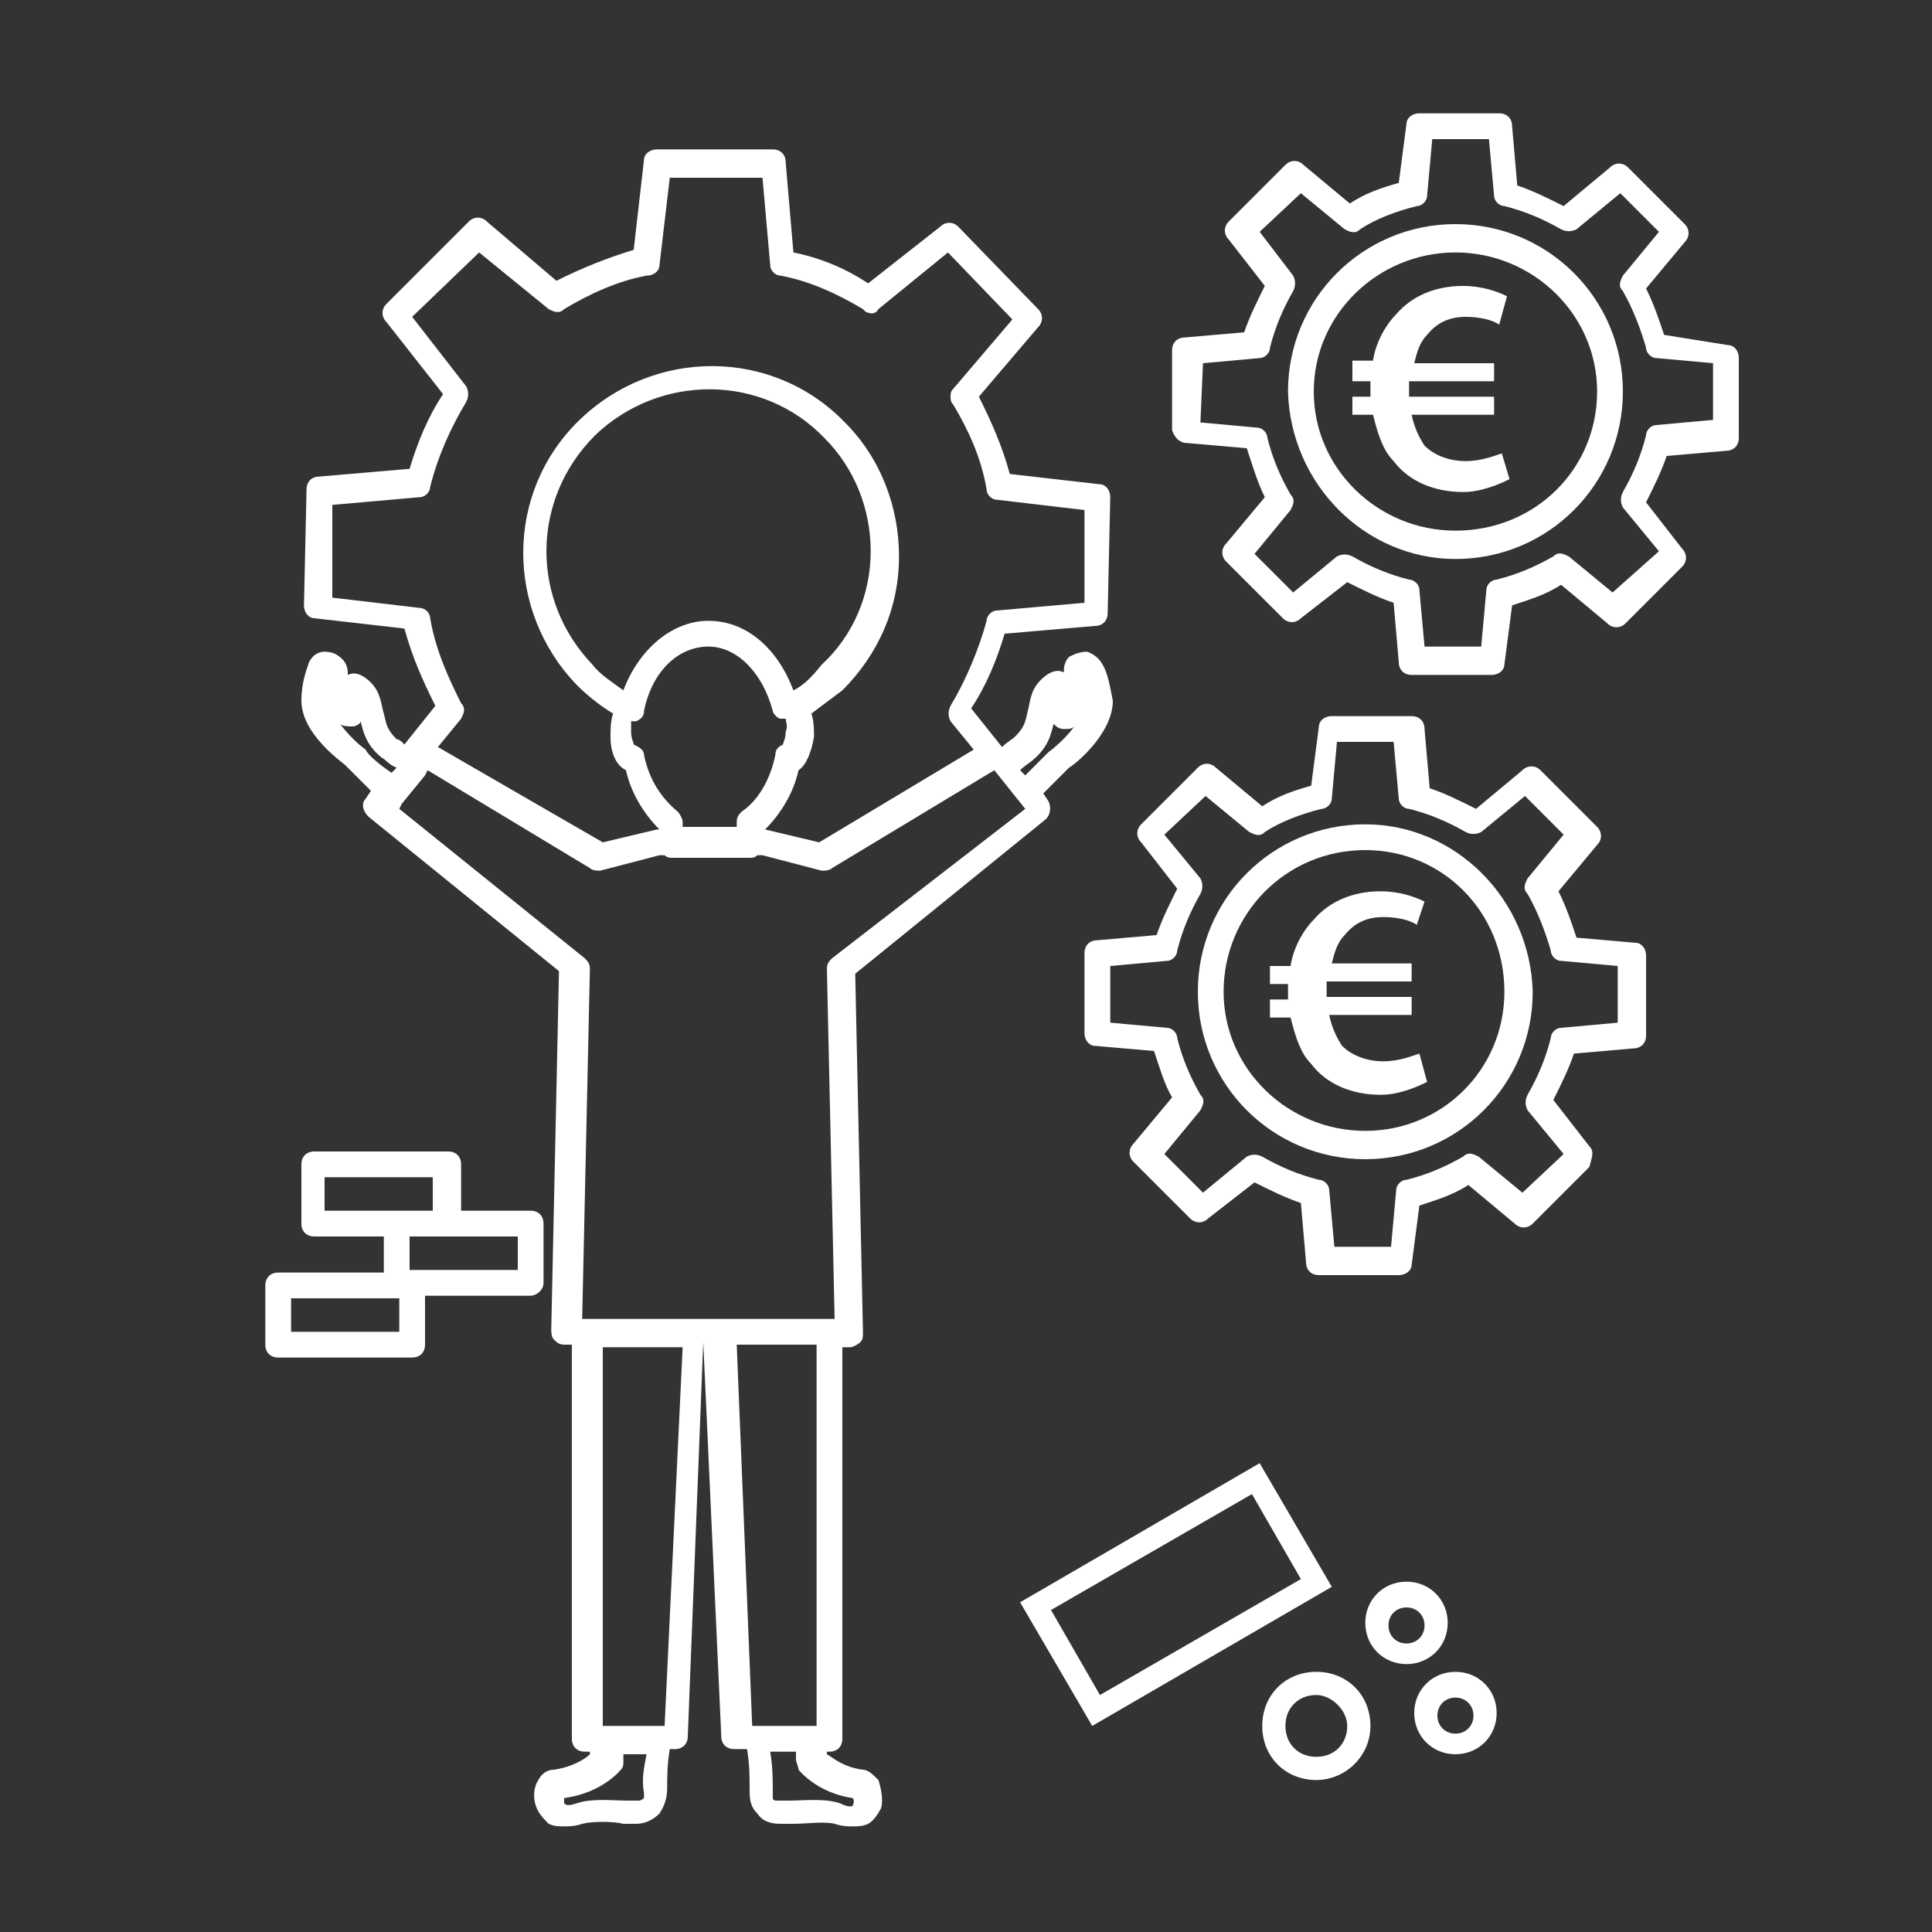 <?xml version="1.0" encoding="utf-8"?>
<svg xmlns="http://www.w3.org/2000/svg" xmlns:xlink="http://www.w3.org/1999/xlink" version="1.1" id="Layer_1" x="0px" y="0px" viewBox="0 0 75 75" style="enable-background:new 0 0 75 75;" xml:space="preserve" width="75" height="75">
<rect x="0" y="0" width="75" height="75" fill="#333333" stroke="none"/>
<style type="text/css">
	.st0{fill:#FFFFFF;}
</style>
<g>
	<path class="st0" d="M21.1,49.8v-2.3c0-0.3-0.2-0.5-0.5-0.5h-2.7v-1.8c0-0.3-0.2-0.5-0.5-0.5h-5.2c-0.3,0-0.5,0.2-0.5,0.5v2.3   c0,0.3,0.2,0.5,0.5,0.5h2.7v1.4h-4.1c-0.3,0-0.5,0.2-0.5,0.5v2.3c0,0.3,0.2,0.5,0.5,0.5H16c0.3,0,0.5-0.2,0.5-0.5v-1.9h4.1   C20.8,50.3,21.1,50.1,21.1,49.8z M12.6,45.7h4.2V47h-1.5h-2.7V45.7z M15.5,51.7h-4.2v-1.3h4.2V51.7z M20.1,49.3h-4.2V48h1.5h2.7   V49.3z"/>
	<path class="st0" d="M42.8,25.8c-0.1-0.2-0.3-0.4-0.6-0.5c-0.3,0-0.5,0.1-0.7,0.2c-0.1,0.1-0.2,0.3-0.2,0.5c0,0,0,0.1,0,0.1   c-0.2-0.1-0.5-0.1-0.9,0.3c-0.4,0.4-0.4,0.8-0.5,1.2c-0.1,0.4-0.1,0.6-0.5,1c-0.1,0.1-0.3,0.2-0.5,0.4l-1.2-1.5   c0.6-0.9,1-1.9,1.3-2.9l3.5-0.3c0.3,0,0.5-0.2,0.5-0.5l0.1-4.5c0-0.3-0.2-0.5-0.4-0.5l-3.5-0.4c-0.3-1.1-0.7-2-1.2-3l2.3-2.7   c0.2-0.2,0.2-0.5,0-0.7l-3.1-3.2c-0.2-0.2-0.5-0.2-0.7,0l-2.8,2.2c-0.9-0.6-1.9-1-2.9-1.2l-0.3-3.5c0-0.3-0.2-0.5-0.5-0.5l-4.5,0h0   c-0.3,0-0.5,0.2-0.5,0.4l-0.4,3.5c-1,0.3-2,0.7-3,1.2l-2.7-2.3c-0.2-0.2-0.5-0.2-0.7,0l-3.2,3.2c-0.2,0.2-0.2,0.5,0,0.7l2.2,2.8   c-0.6,0.9-1,1.9-1.3,2.9l-3.5,0.3c-0.3,0-0.5,0.2-0.5,0.5l-0.1,4.5c0,0.3,0.2,0.5,0.4,0.5l3.5,0.4c0.3,1.1,0.7,2,1.2,3l-1.2,1.5   c-0.1-0.1-0.2-0.2-0.3-0.2c-0.4-0.4-0.4-0.6-0.5-1c-0.1-0.3-0.1-0.8-0.5-1.2c-0.4-0.4-0.7-0.4-0.9-0.3c0,0,0-0.1,0-0.1   c0-0.2-0.1-0.4-0.2-0.5c-0.2-0.2-0.4-0.3-0.7-0.3c-0.3,0-0.5,0.2-0.6,0.4c-0.1,0.3-0.3,0.8-0.3,1.5c0,1.3,1.6,2.4,1.7,2.5   c0,0,0.4,0.4,1,1l-0.2,0.3c-0.2,0.2-0.1,0.5,0.1,0.7l7.4,6l-0.3,13.9c0,0.1,0,0.3,0.1,0.4c0.1,0.1,0.2,0.2,0.4,0.2h0.3v15.3   c0,0.3,0.2,0.5,0.5,0.5h0.2l0,0.1c-0.2,0.2-0.7,0.5-1.4,0.6c-0.3,0-0.5,0.2-0.6,0.4c-0.2,0.3-0.2,0.7-0.1,1   c0.1,0.3,0.3,0.5,0.5,0.7c0.2,0.1,0.4,0.1,0.6,0.1c0.2,0,0.4,0,0.7-0.1c0.4-0.1,1.2-0.1,1.6,0c0.2,0,0.4,0,0.5,0   c0.4,0,0.7-0.2,0.9-0.4c0.2-0.3,0.3-0.6,0.3-1c0-0.4,0-0.9,0.1-1.5h0.2c0.3,0,0.5-0.2,0.5-0.5l0.6-15.3h0l0.7,15.3   c0,0.3,0.2,0.5,0.5,0.5H29c0.1,0.6,0.1,1.1,0.1,1.5c0,0.4,0,0.7,0.3,1c0.2,0.3,0.5,0.4,0.9,0.4c0.1,0,0.3,0,0.5,0   c0.5,0,1.2-0.1,1.6,0c0.3,0.1,0.5,0.1,0.7,0.1c0.2,0,0.4,0,0.6-0.1c0.2-0.1,0.4-0.4,0.5-0.6c0.1-0.3,0-0.8-0.1-1.1   c-0.2-0.2-0.4-0.4-0.6-0.4c-0.8-0.1-1.2-0.5-1.4-0.6l0-0.1h0.1c0.3,0,0.5-0.2,0.5-0.5V52.3h0.3c0.1,0,0.3-0.1,0.4-0.2   c0.1-0.1,0.1-0.2,0.1-0.4l-0.3-13.9l7.4-6c0.2-0.2,0.2-0.5,0.1-0.7l-0.2-0.3c0.6-0.6,1-1,1-1c0.2-0.1,1.7-1.3,1.7-2.6   C43.1,26.7,43,26.1,42.8,25.8z M16.7,24c0-0.2-0.2-0.4-0.4-0.4l-3.4-0.4l0-3.6l3.4-0.3c0.2,0,0.4-0.2,0.4-0.4   c0.3-1.2,0.8-2.3,1.4-3.3c0.1-0.2,0.1-0.4,0-0.6L16,12.3l2.6-2.5l2.7,2.2c0.2,0.1,0.4,0.2,0.6,0c1-0.6,2.1-1.1,3.2-1.3   c0.3,0,0.5-0.2,0.5-0.4l0.4-3.4l3.6,0l0.3,3.4c0,0.2,0.2,0.4,0.4,0.4c1.1,0.2,2.2,0.7,3.2,1.3c0,0,0.1,0.1,0.1,0.1   c0.2,0.1,0.4,0.1,0.5-0.1l2.7-2.2l2.5,2.6L37,15.1c-0.1,0.1-0.1,0.2-0.1,0.3c0,0.1,0,0.2,0.1,0.3c0.6,1,1.1,2.1,1.3,3.3   c0,0.2,0.2,0.4,0.4,0.4l3.4,0.4l0,3.6l-3.4,0.3c-0.2,0-0.4,0.2-0.4,0.4c-0.3,1.1-0.8,2.3-1.4,3.3c-0.1,0.2-0.1,0.4,0,0.6l0.9,1.1   l-6,3.6l-2.1-0.5c0,0,0,0,0,0c0.6-0.6,1.1-1.4,1.3-2.3c0.3-0.2,0.5-0.7,0.6-1.3c0-0.2,0-0.6-0.1-0.9c0.4-0.3,0.8-0.6,1.2-0.9   c1.4-1.4,2.2-3.2,2.2-5.2c0-1.9-0.7-3.8-2.1-5.2c-2.8-2.9-7.4-2.9-10.3-0.1c-2.9,2.8-2.9,7.4-0.1,10.3c0.4,0.4,0.9,0.8,1.4,1.1   c-0.1,0.3-0.1,0.6-0.1,0.9c0,0.6,0.2,1.1,0.6,1.3c0.2,0.9,0.7,1.7,1.3,2.3c0,0,0,0-0.1,0l-2.1,0.5L17,29l0.9-1.1   c0.1-0.2,0.2-0.4,0-0.6C17.4,26.3,16.9,25.2,16.7,24z M26.5,32.1c0-0.1,0-0.1,0-0.2c0-0.1-0.1-0.3-0.2-0.4   c-0.6-0.5-1.1-1.2-1.3-2.2c0-0.2-0.2-0.3-0.4-0.4c0-0.1-0.1-0.2-0.1-0.5c0-0.2,0-0.3,0-0.4c0.1,0,0.1,0,0.2,0   c0.2-0.1,0.3-0.2,0.3-0.4c0.3-1.5,1.3-2.5,2.5-2.5c1.1,0,2.1,1,2.5,2.5c0,0.1,0.2,0.3,0.3,0.3c0.1,0,0.1,0,0.2,0   c0,0.1,0.1,0.3,0,0.5c0,0.3-0.1,0.4-0.1,0.5c-0.2,0.1-0.3,0.2-0.3,0.4c-0.2,1-0.7,1.8-1.3,2.2c-0.1,0.1-0.2,0.2-0.2,0.4   c0,0.1,0,0.1,0,0.2H26.5z M30.8,26.8c-0.6-1.6-1.8-2.7-3.3-2.7c-1.4,0-2.7,1.1-3.3,2.7c-0.4-0.3-0.9-0.6-1.2-1   c-2.4-2.5-2.4-6.4,0.1-8.9c2.5-2.4,6.5-2.4,8.9,0.1c1.2,1.2,1.8,2.8,1.8,4.4c0,1.7-0.7,3.3-1.9,4.4C31.5,26.3,31.2,26.6,30.8,26.8z    M14.2,29.1c-0.3-0.2-0.7-0.6-1-1c0.1,0.1,0.3,0.1,0.5,0.1c0.1,0,0.3-0.1,0.3-0.2c0.1,0.4,0.2,0.9,0.8,1.4c0.2,0.1,0.3,0.3,0.6,0.4   l-0.2,0.2C14.6,29.6,14.2,29.2,14.2,29.1z M25,69.6c0,0.1,0,0.2,0,0.2c0,0-0.1,0.1-0.2,0.1c-0.1,0-0.2,0-0.4,0   c-0.6,0-1.4-0.1-2,0.1c-0.3,0.1-0.4,0.1-0.5,0c0-0.1,0-0.2,0-0.2c1.5-0.2,2.2-1.1,2.2-1.1c0.1-0.1,0.1-0.2,0.1-0.3l0-0.3h0.9   C25,68.6,24.9,69.1,25,69.6z M25.8,67h-2.4V52.3h3.1L25.8,67z M31,68.7c0,0,0.7,0.9,2.1,1.1c0,0,0.1,0.1,0,0.3c0,0-0.1,0.1-0.5-0.1   c-0.6-0.2-1.4-0.1-2-0.1c-0.2,0-0.3,0-0.4,0c-0.1,0-0.2,0-0.2-0.1c0,0,0-0.1,0-0.2c0-0.5,0-1-0.1-1.6h1l0,0.3   C30.9,68.4,31,68.6,31,68.7z M31.6,67h-2.4l-0.6-14.8h3.1V67z M32.3,37.2c-0.1,0.1-0.2,0.2-0.2,0.4l0.3,13.6h-9.8l0.3-13.6   c0-0.2-0.1-0.3-0.2-0.4l-7.2-5.8l0.1-0.2c0,0,0,0,0,0c0,0,0,0,0,0l0.9-1.1c0,0,0,0,0,0c0,0,0,0,0,0l0.1-0.2l6.3,3.8   c0.1,0.1,0.3,0.1,0.4,0.1l2.3-0.6h0.2c0.1,0.1,0.2,0.1,0.3,0.1h3c0.1,0,0.2,0,0.3-0.1h0.2l2.3,0.6c0.1,0,0.3,0,0.4-0.1l6.3-3.8   l1.2,1.5L32.3,37.2z M40.7,29.2c0,0-0.4,0.4-0.9,0.9l-0.2-0.2c0.2-0.2,0.4-0.3,0.5-0.4c0.6-0.5,0.7-1,0.8-1.4   c0.1,0.1,0.2,0.2,0.4,0.2c0.2,0,0.3,0,0.4-0.1C41.5,28.5,41.1,28.9,40.7,29.2z"/>
	<path class="st0" d="M46.1,17.2l2.3,0.2c0.2,0.6,0.4,1.3,0.7,1.9l-1.5,1.8c-0.2,0.2-0.2,0.5,0,0.7l2.2,2.2c0.2,0.2,0.5,0.2,0.7,0   l1.8-1.4c0.6,0.3,1.2,0.6,1.8,0.8l0.2,2.3c0,0.3,0.2,0.5,0.5,0.5l3.1,0h0c0.3,0,0.5-0.2,0.5-0.4l0.3-2.3c0.6-0.2,1.3-0.4,1.9-0.8   l1.8,1.5c0.2,0.2,0.5,0.2,0.7,0l2.2-2.2c0.2-0.2,0.2-0.5,0-0.7l-1.4-1.8c0.3-0.6,0.6-1.2,0.8-1.8l2.3-0.2c0.3,0,0.5-0.2,0.5-0.5   l0-3.1c0-0.3-0.2-0.5-0.4-0.5L64.6,13c-0.2-0.6-0.4-1.2-0.7-1.8l1.5-1.8c0.2-0.2,0.2-0.5,0-0.7l-2.2-2.2c-0.2-0.2-0.5-0.2-0.7,0   L60.7,8c-0.6-0.3-1.2-0.6-1.8-0.8l-0.2-2.3c0-0.3-0.2-0.5-0.5-0.5l-3.1,0c-0.3,0-0.5,0.2-0.5,0.4l-0.3,2.3   c-0.7,0.2-1.3,0.4-1.9,0.8l-1.8-1.5c-0.2-0.2-0.5-0.2-0.7,0l-2.2,2.2c-0.2,0.2-0.2,0.5,0,0.7l1.4,1.8c-0.3,0.6-0.6,1.2-0.8,1.8   l-2.3,0.2c-0.3,0-0.5,0.2-0.5,0.5l0,3.1C45.6,17,45.8,17.2,46.1,17.2z M46.7,14.1l2.2-0.2c0.2,0,0.4-0.2,0.4-0.4   c0.2-0.8,0.5-1.5,0.9-2.2c0.1-0.2,0.1-0.4,0-0.6L48.9,9l1.6-1.5l1.7,1.4c0.2,0.1,0.4,0.2,0.6,0c0.6-0.4,1.4-0.7,2.2-0.9   c0.2,0,0.4-0.2,0.4-0.4l0.2-2.2l2.2,0l0.2,2.2c0,0.2,0.2,0.4,0.4,0.4c0.8,0.2,1.5,0.5,2.2,0.9c0.2,0.1,0.4,0.1,0.6,0l1.7-1.4   l1.5,1.5l-1.4,1.7c-0.1,0.2-0.2,0.4,0,0.6c0.4,0.7,0.7,1.5,0.9,2.2c0,0.2,0.2,0.4,0.4,0.4l2.2,0.2l0,2.2l-2.2,0.2   c-0.2,0-0.4,0.2-0.4,0.4c-0.2,0.8-0.5,1.5-0.9,2.2c-0.1,0.2-0.1,0.4,0,0.6l1.4,1.7L62.6,23l-1.7-1.4c-0.2-0.1-0.4-0.2-0.6,0   c-0.7,0.4-1.4,0.7-2.2,0.9c-0.2,0-0.4,0.2-0.4,0.4l-0.2,2.2l-2.2,0l-0.2-2.2c0-0.2-0.2-0.4-0.4-0.4c-0.8-0.2-1.5-0.5-2.2-0.9   c-0.2-0.1-0.4-0.1-0.6,0l-1.7,1.4l-1.5-1.5l1.4-1.7c0.1-0.2,0.2-0.4,0-0.6c-0.4-0.7-0.7-1.4-0.9-2.2c0-0.2-0.2-0.4-0.4-0.4   l-2.2-0.2L46.7,14.1z"/>
	<path class="st0" d="M56.5,21.7c3.6,0,6.5-2.9,6.5-6.5c0-3.6-2.9-6.5-6.5-6.5c-3.6,0-6.5,2.9-6.5,6.5C50.1,18.8,53,21.7,56.5,21.7z    M56.5,9.8c3,0,5.5,2.4,5.5,5.4s-2.4,5.4-5.5,5.4c-3,0-5.5-2.4-5.5-5.4S53.5,9.8,56.5,9.8z"/>
	<path class="st0" d="M61.7,44.5l-1.4-1.8c0.3-0.6,0.6-1.2,0.8-1.8l2.3-0.2c0.3,0,0.5-0.2,0.5-0.5l0-3.1c0-0.3-0.2-0.5-0.4-0.5   l-2.3-0.2c-0.2-0.6-0.4-1.2-0.7-1.8l1.5-1.8c0.2-0.2,0.2-0.5,0-0.7l-2.2-2.2c-0.2-0.2-0.5-0.2-0.7,0l-1.8,1.5   c-0.6-0.3-1.2-0.6-1.8-0.8l-0.2-2.3c0-0.3-0.2-0.5-0.5-0.5l-3.1,0h0c-0.3,0-0.5,0.2-0.5,0.4l-0.3,2.3c-0.7,0.2-1.3,0.4-1.9,0.8   l-1.8-1.5c-0.2-0.2-0.5-0.2-0.7,0l-2.2,2.2c-0.2,0.2-0.2,0.5,0,0.7l1.4,1.8c-0.3,0.6-0.6,1.2-0.8,1.8l-2.3,0.2   c-0.3,0-0.5,0.2-0.5,0.5l0,3.1c0,0.3,0.2,0.5,0.4,0.5l2.3,0.2c0.2,0.6,0.4,1.3,0.7,1.8l-1.5,1.8c-0.2,0.2-0.2,0.5,0,0.7l2.2,2.2   c0.2,0.2,0.5,0.2,0.7,0l1.8-1.4c0.6,0.3,1.2,0.6,1.8,0.8l0.2,2.3c0,0.3,0.2,0.5,0.5,0.5l3.1,0h0c0.3,0,0.5-0.2,0.5-0.4l0.3-2.3   c0.6-0.2,1.3-0.4,1.9-0.8l1.8,1.5c0.2,0.2,0.5,0.2,0.7,0l2.2-2.2C61.8,44.9,61.9,44.7,61.7,44.5z M59.1,46.3l-1.7-1.4   c-0.2-0.1-0.4-0.2-0.6,0c-0.7,0.4-1.4,0.7-2.2,0.9c-0.2,0-0.4,0.2-0.4,0.4l-0.2,2.2l-2.2,0l-0.2-2.2c0-0.2-0.2-0.4-0.4-0.4   c-0.8-0.2-1.5-0.5-2.2-0.9c-0.2-0.1-0.4-0.1-0.6,0l-1.7,1.4l-1.5-1.5l1.4-1.7c0.1-0.2,0.2-0.4,0-0.6c-0.4-0.7-0.7-1.4-0.9-2.2   c0-0.2-0.2-0.4-0.4-0.4l-2.2-0.2l0-2.2l2.2-0.2c0.2,0,0.4-0.2,0.4-0.4c0.2-0.8,0.5-1.5,0.9-2.2c0.1-0.2,0.1-0.4,0-0.6l-1.4-1.7   l1.6-1.5l1.7,1.4c0.2,0.1,0.4,0.2,0.6,0c0.6-0.4,1.4-0.7,2.2-0.9c0.2,0,0.4-0.2,0.4-0.4l0.2-2.2l2.2,0l0.2,2.2   c0,0.2,0.2,0.4,0.4,0.4c0.8,0.2,1.5,0.5,2.2,0.9c0.2,0.1,0.4,0.1,0.6,0l1.7-1.4l1.5,1.5l-1.4,1.7c-0.1,0.2-0.2,0.4,0,0.6   c0.4,0.7,0.7,1.5,0.9,2.2c0,0.2,0.2,0.4,0.4,0.4l2.2,0.2l0,2.2l-2.2,0.2c-0.2,0-0.4,0.2-0.4,0.4c-0.2,0.8-0.5,1.5-0.9,2.2   c-0.1,0.2-0.1,0.4,0,0.6l1.4,1.7L59.1,46.3z"/>
	<path class="st0" d="M53,32c-3.6,0-6.5,2.9-6.5,6.5c0,3.6,2.9,6.5,6.5,6.5c3.6,0,6.5-2.9,6.5-6.5C59.4,34.9,56.5,32,53,32z    M53,43.9c-3,0-5.5-2.4-5.5-5.4c0-3,2.4-5.5,5.5-5.5c3,0,5.4,2.4,5.4,5.5C58.4,41.5,56,43.9,53,43.9z"/>
</g>
<g>
	<path class="st0" d="M55.4,42c-0.4,0.2-1.1,0.5-1.8,0.5c-1.1,0-2.1-0.4-2.7-1.2c-0.4-0.4-0.6-1-0.8-1.8h-0.8v-0.7H50   c0-0.1,0-0.1,0-0.2c0-0.1,0-0.3,0-0.4h-0.7v-0.7h0.8c0.1-0.7,0.5-1.4,0.9-1.8c0.6-0.7,1.5-1.1,2.6-1.1c0.7,0,1.3,0.2,1.7,0.4   L55,35.9c-0.3-0.2-0.8-0.3-1.3-0.3c-0.6,0-1.1,0.2-1.5,0.7c-0.3,0.3-0.4,0.7-0.5,1.1h3.1v0.7h-3.3c0,0.1,0,0.3,0,0.4   c0,0.1,0,0.1,0,0.2h3.3v0.7h-3.2c0.1,0.5,0.3,0.9,0.5,1.2c0.4,0.4,1,0.6,1.6,0.6c0.6,0,1.1-0.2,1.4-0.3L55.4,42z"/>
</g>
<g>
	<path class="st0" d="M51.1,69.1c-1.2,0-2.1-0.9-2.1-2.1s0.9-2.1,2.1-2.1s2.1,0.9,2.1,2.1S52.2,69.1,51.1,69.1z M51.1,65.8   c-0.7,0-1.2,0.5-1.2,1.2c0,0.7,0.5,1.2,1.2,1.2c0.7,0,1.2-0.5,1.2-1.2C52.3,66.4,51.7,65.8,51.1,65.8z"/>
</g>
<g>
	<path class="st0" d="M42.4,67l-2.8-4.8l9.3-5.4l2.8,4.8L42.4,67z M40.8,62.5l1.9,3.3l7.8-4.5L48.6,58L40.8,62.5z"/>
</g>
<g>
	<path class="st0" d="M54.6,64.6c-0.9,0-1.6-0.7-1.6-1.6s0.7-1.6,1.6-1.6s1.6,0.7,1.6,1.6S55.5,64.6,54.6,64.6z M54.6,62.4   c-0.4,0-0.7,0.3-0.7,0.7s0.3,0.7,0.7,0.7s0.7-0.3,0.7-0.7S55,62.4,54.6,62.4z"/>
</g>
<g>
	<path class="st0" d="M56.5,68.1c-0.9,0-1.6-0.7-1.6-1.6s0.7-1.6,1.6-1.6s1.6,0.7,1.6,1.6S57.4,68.1,56.5,68.1z M56.5,65.9   c-0.4,0-0.7,0.3-0.7,0.7s0.3,0.7,0.7,0.7s0.7-0.3,0.7-0.7S56.9,65.9,56.5,65.9z"/>
</g>
<path class="st0" d="M58.6,18.6c-0.4,0.2-1.1,0.5-1.8,0.5c-1.1,0-2.1-0.4-2.7-1.2c-0.4-0.4-0.6-1-0.8-1.8h-0.8v-0.7h0.7  c0-0.1,0-0.1,0-0.2c0-0.1,0-0.3,0-0.4h-0.7V14h0.8c0.1-0.7,0.5-1.4,0.9-1.8c0.6-0.7,1.5-1.1,2.6-1.1c0.7,0,1.3,0.2,1.7,0.4l-0.3,1.1  c-0.3-0.2-0.8-0.3-1.3-0.3c-0.6,0-1.1,0.2-1.5,0.7c-0.3,0.3-0.4,0.7-0.5,1.1H58v0.7h-3.3c0,0.1,0,0.3,0,0.4c0,0.1,0,0.1,0,0.2H58  v0.7h-3.2c0.1,0.5,0.3,0.9,0.5,1.2c0.4,0.4,1,0.6,1.6,0.6c0.6,0,1.1-0.2,1.4-0.3L58.6,18.6z"/>
</svg>
